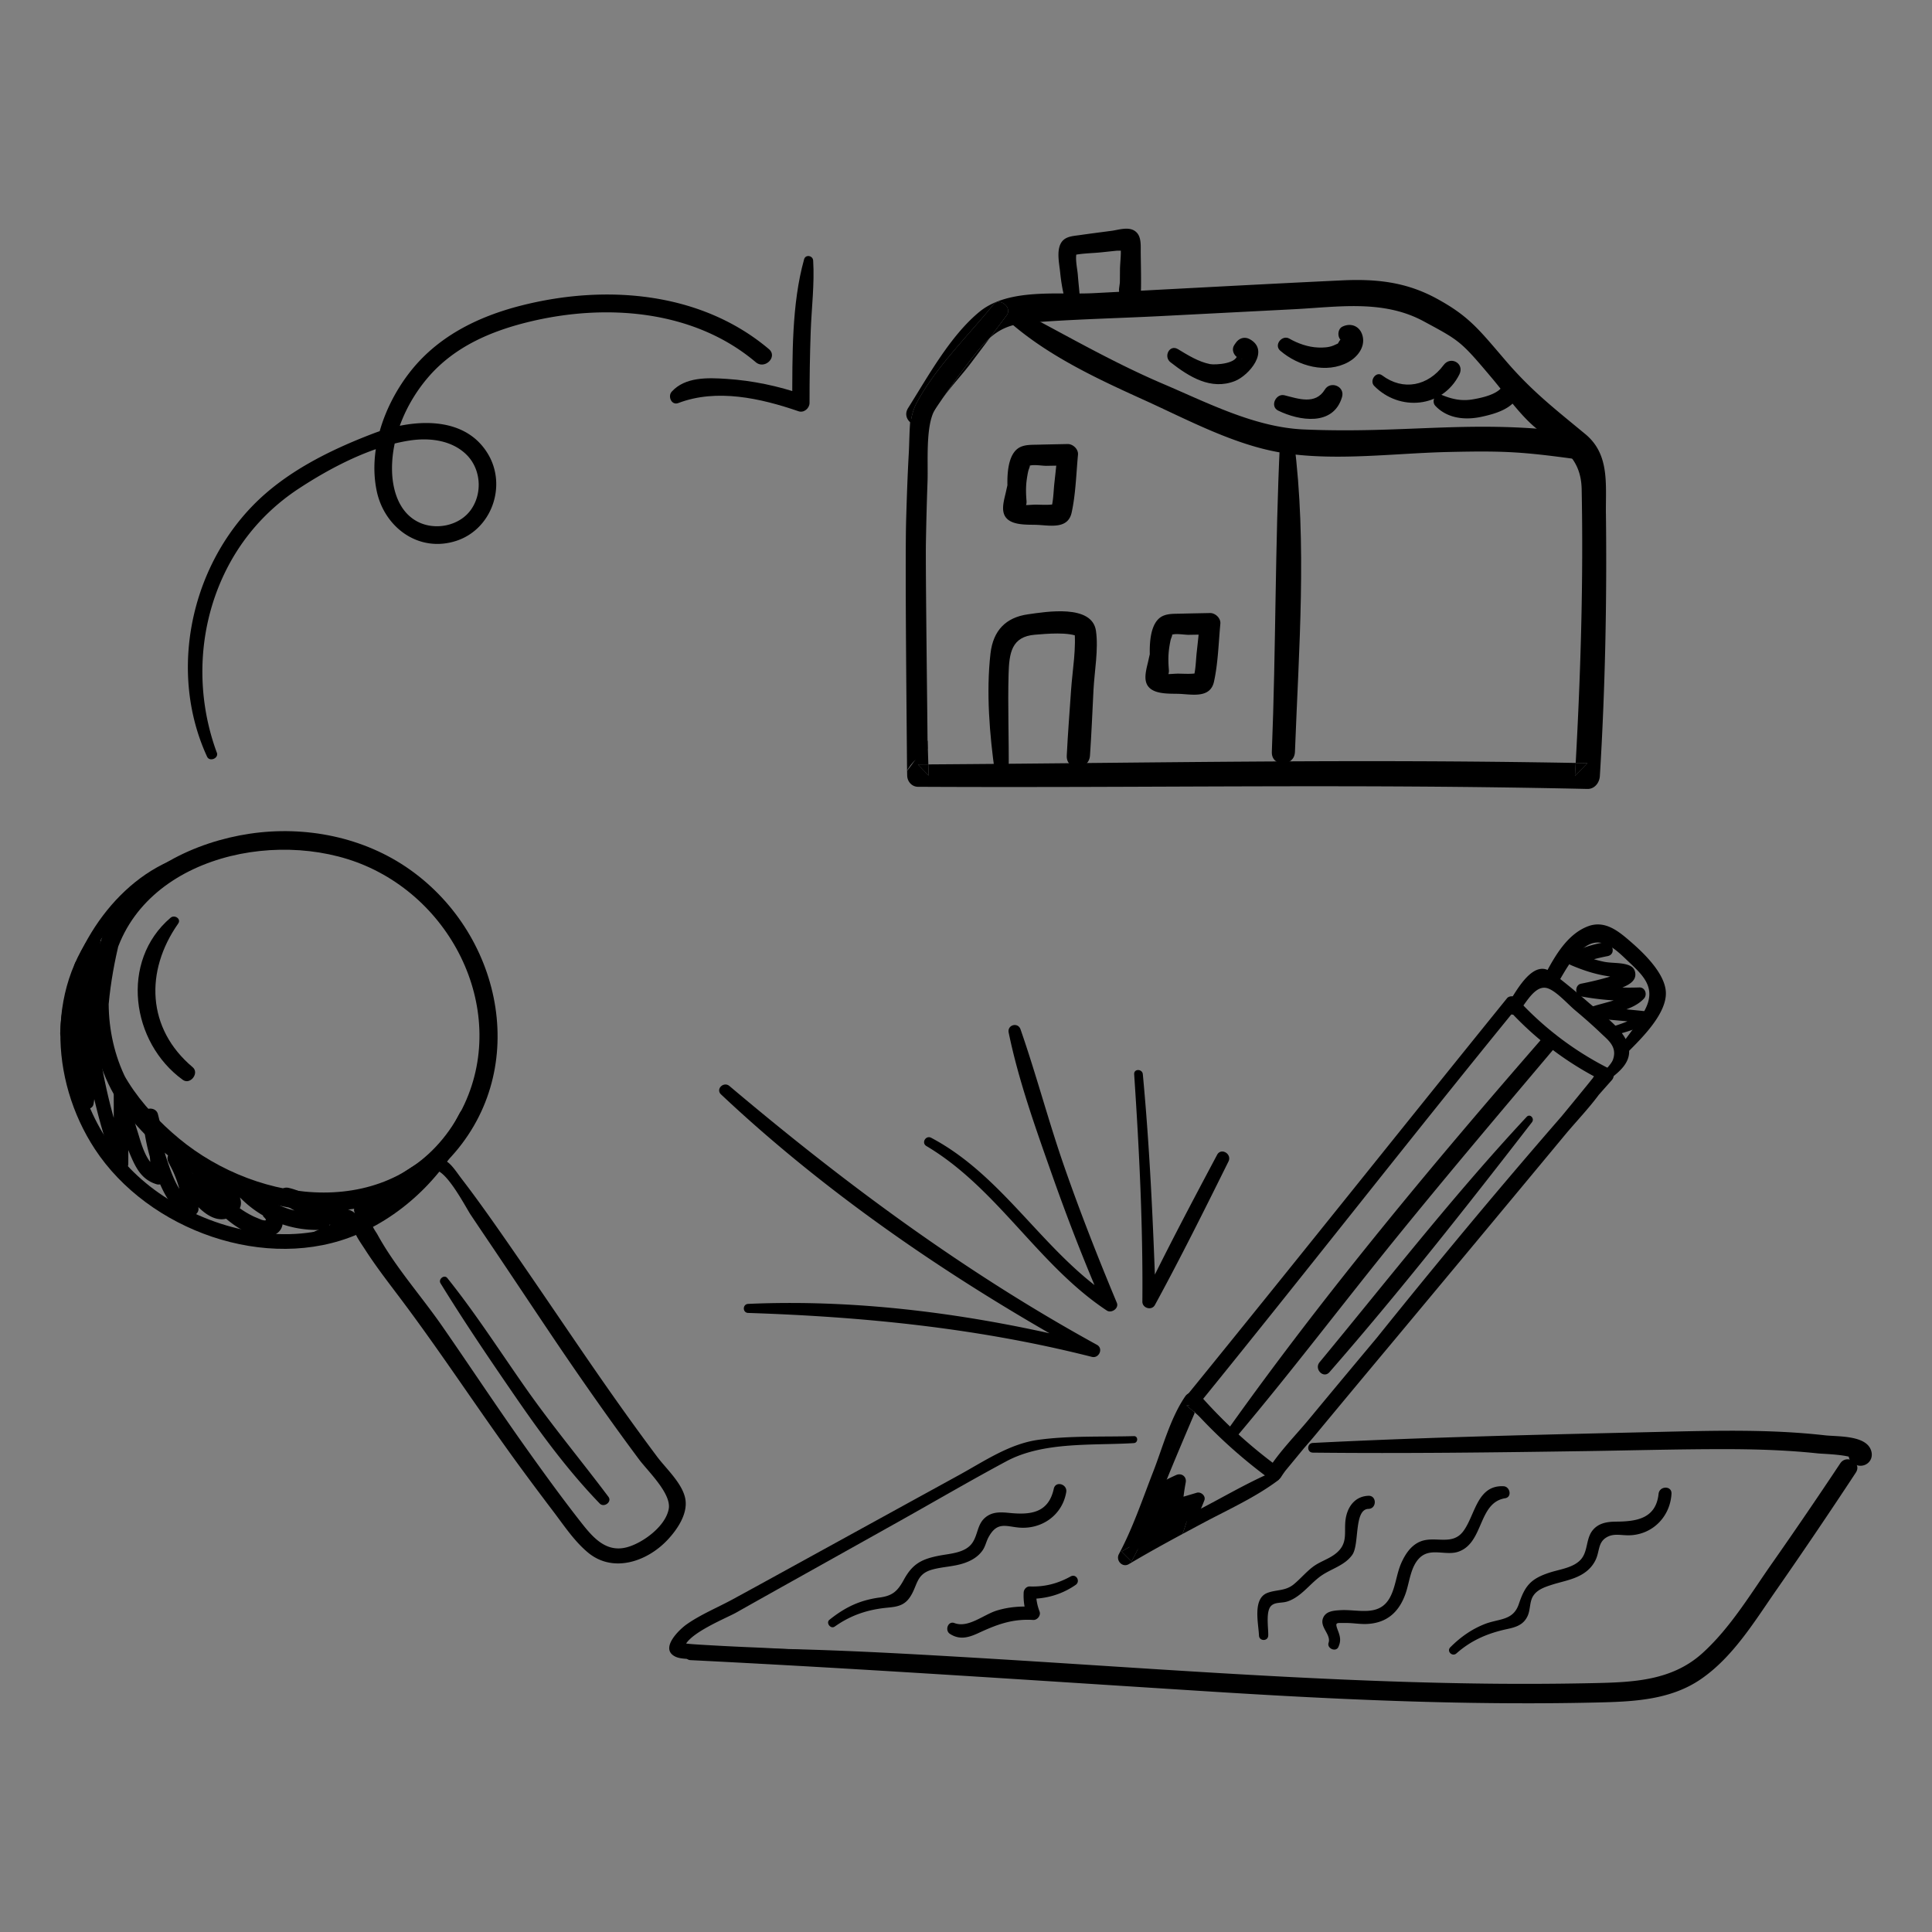 <svg width="344" height="344" viewBox="0 0 440 440" fill="none" xmlns="http://www.w3.org/2000/svg"><rect x="0" y="0" width="440" height="440" fill="#808080" stroke="none"/><path d="M183.129 59.055c-2.875 10.278-2.651 22.114-2.702 32.707l2.493-1.9c-5.658-1.946-11.491-3.186-17.468-3.574-4.22-.275-9.405-.492-12.481 2.922-.943 1.045-.044 3.175 1.503 2.585 8.76-3.351 18.773-1.093 27.397 1.87 1.225.422 2.497-.686 2.497-1.9-.007-5.415.074-10.823.264-16.235.191-5.354.888-10.839.561-16.189-.069-1.155-1.738-1.466-2.068-.278M30.653 202.62c-2.87 2.512-4.36 6.501-5.58 10.014-1.716 4.932-2.805 10.087-3.487 15.257-.514 3.887-.66 7.201.487 10.978 1.973 6.49 5.618 12.331 10.124 17.362 16.98 18.964 50.028 28.523 69.733 8.081 19.044-19.756 12.873-51.069-8.566-66.257-10.501-7.436-23.826-10.061-36.465-8.187-12.276 1.818-26.059 8.187-31.944 19.704-6.743 13.197-5.573 31.332 3.344 43.278 7.576 10.153 20.823 19.664 33.43 21.674 2.353.374 3.431-3.073 1.008-3.66-10.894-2.625-20.673-9.078-28.384-17.108-8.202-8.544-11.04-21.241-8.936-32.758 4.61-25.179 36.872-32.868 57.816-23.834 22.14 9.548 33.517 37.048 20.394 58.282-14.065 22.766-44.623 19.015-62.912 3.799-8.313-6.916-16.918-17.457-16.1-28.879.344-4.833 1.125-9.658 2.21-14.377.939-4.077 1.977-9.075 5.119-12.082.854-.817-.414-2.053-1.287-1.287" fill="#000"/><path d="M38.854 209.004c-11.605 9.878-9.001 28.416 2.783 36.93 1.683 1.218 3.836-1.547 2.233-2.893-10.446-8.778-10.893-21.882-3.289-32.703.763-1.085-.836-2.093-1.727-1.334zm-.44-12.805c-14.447 6.45-24.259 23.658-24.702 39.127-.052 1.797 2.812 1.804 2.794 0-.143-15.576 10.127-29.524 22.795-37.612.972-.62.129-1.969-.887-1.515zm60.03 66.87c-4.154 4.209-8.264 8.129-13.365 11.209-4.792 2.897-9.991 4.55-15.014 6.908-1.548.726-.404 2.944 1.107 2.629 10.794-2.255 22.979-10.157 29.051-19.371.715-1.085-.888-2.281-1.782-1.375" fill="#000"/><path d="M23.723 209.224c-13.387 14.45-12.485 36.659-2.123 52.466 12.148 18.531 39.19 28.303 59.88 19.393 11.529-4.965 20.827-14.711 25.84-26.143.755-1.724-1.698-3.264-2.589-1.511-5.925 11.649-15.62 21.971-28.365 25.956-13.464 4.21-28.945.187-40.246-7.74-10.772-7.561-17.039-18.693-19.154-31.592-1.64-9.97 2.354-21.736 8.382-29.575.718-.932-.833-2.101-1.621-1.251" fill="#000"/><path d="M98.528 266.57c2.673-1.122 7.535 8.393 8.668 10.087 2.189 3.275 4.404 6.531 6.596 9.801 4.089 6.098 8.155 12.21 12.258 18.301a809.986 809.986 0 0 0 12.973 18.689 557.162 557.162 0 0 0 6.541 8.957c1.943 2.611 7.374 7.719 6.736 11.239-.719 3.956-5.845 7.714-9.446 8.712-4.847 1.345-7.879-2.277-10.556-5.687-4.202-5.357-8.217-10.89-12.17-16.434-6.625-9.288-12.906-18.818-19.407-28.193-4.8-6.923-10.7-13.483-14.751-20.875-.459-.832-1.566-2.13-1.225-3.124.165-.476 1.382-1.195 1.771-1.521 1.371-1.152 2.776-2.263 4.18-3.374 2.765-2.2 5.562-4.011 8.606-5.811 2.324-1.375.216-5.005-2.12-3.623-2.907 1.72-5.613 3.399-8.246 5.504-2.53 2.02-6.714 4.249-8.162 7.227-1.43 2.94.781 5.661 2.314 8.048 2.691 4.195 5.782 8.118 8.763 12.104 9.236 12.36 17.659 25.314 26.789 37.755a726.02 726.02 0 0 0 7.359 9.849c2.442 3.212 4.81 6.824 7.953 9.416 5.694 4.693 13.445 2.024 18.095-2.941 2.152-2.295 4.51-5.731 4.073-9.038-.48-3.608-4.389-7.113-6.464-9.885-5.797-7.744-11.37-15.653-16.837-23.636-6.171-9.009-12.276-18.062-18.524-27.016-2.956-4.235-5.948-8.451-9.094-12.547-2.225-2.9-3.718-5.98-7.505-3.964-1.056.561-.312 2.453.832 1.973" fill="#000"/><path d="M101.18 291.768c15.44 21.871 19.356 29.942 36.292 49.756l-36.292-49.756z" fill="#fff"/><path d="M100.331 292.267c5.5 8.935 11.447 17.702 17.402 26.341 5.742 8.334 11.814 16.522 18.85 23.811.968 1.001 2.86-.359 1.984-1.529-6.204-8.268-12.823-16.195-18.77-24.662-5.907-8.407-11.491-17.134-17.919-25.157-.704-.88-2.127.257-1.547 1.196zm-79.42-79.252a956.296 956.296 0 0 1-4.913 30.39c-.355 1.987 2.607 2.871 3.073.847 1.877-8.159 2.174-16.343.964-24.626-.22-1.503-2.783-1.485-3.017 0-1.698 10.652-1.298 21.322 1.276 31.798.348 1.422 2.753 1.554 3.01 0 1.115-6.721 1.283-13.391.407-20.152-.257-1.966-3.33-2.072-3.168 0 .928 11.704 3.392 23.14 7.425 34.169.616 1.687 3.245 1.522 3.249-.44.014-5.28.025-10.56.036-15.84-1.096.147-2.196.297-3.292.448.799 4.909 2.068 9.782 4.114 14.333 1.228 2.731 2.621 4.851 5.57 5.756 1.085.334 2.21-.575 2.207-1.679a56.687 56.687 0 0 0-1.896-14.296c-.491-1.874-3.623-1.559-3.461.469.396 4.987 1.47 9.79 3.468 14.388 1.504 3.45 3.176 7.146 6.989 8.36 1.034.326 2.358-.579 2.255-1.72-.403-4.44-1.602-8.462-3.766-12.364-1.125-2.027-4.099-.242-3.087 1.804 1.987 4.012 8.43 16.086 14.542 12.291 6.09-3.784-3.505-10.292-6.783-11.532-1.573-.594-2.626 1.353-2.006 2.607 2.768 5.592 9.563 13.607 16.515 13.596 2.401-.003 4.231-1.69 3.674-4.213-.745-3.355-4.547-6.16-7.381-7.604-1.841-.939-3.788 1.364-2.255 2.922 4.972 5.053 11.572 7.674 18.66 7.359 1.396-.062 2.438-1.588 1.646-2.871-2.149-3.483-5.218-5.749-9.218-6.684-2.127-.495-3.286 2.295-1.47 3.483 4.627 3.032 10.567 5.617 16.22 5.584 3.198-.018 5.728-2.46 3.425-5.426-1.305-1.683-4.26.564-2.977 2.299-1.188-1.61-5.188-1.364-7.282-2.05-2.691-.88-5.108-2.145-7.462-3.7l-1.47 3.484c3.025.715 5.28 2.277 6.937 4.931.55-.957 1.1-1.914 1.647-2.871-6.142.305-11.686-1.807-16.027-6.174-.752.975-1.504 1.947-2.255 2.922 1.558.785 4.334 2.229 4.946 4.066.869.796.744 1.042-.374.737l-1.742-.726a21.293 21.293 0 0 1-2.559-1.441c-3.593-2.343-6.248-5.595-8.136-9.416-.668.869-1.335 1.738-2.006 2.607 1.613.613 3.076 1.441 4.305 2.662 3.388 3.363-1.69.671-2.699-.476-2.182-2.483-3.872-5.214-5.331-8.166-1.03.601-2.057 1.203-3.088 1.804 1.856 3.348 2.941 6.75 3.293 10.56l2.255-1.716c-3.19-1.008-4.98-6.728-5.878-9.383-1.092-3.234-1.723-6.523-2.002-9.926l-3.461.47a54.226 54.226 0 0 1 1.811 13.357c.737-.561 1.47-1.122 2.208-1.679-3.322-.994-4.419-6.094-5.324-8.895-.924-2.857-1.562-5.768-2.054-8.727-.315-1.896-3.296-1.401-3.292.447 0 5.28.003 10.56.007 15.84l3.249-.44c-4-10.743-6.509-21.86-7.447-33.289h-3.168c.858 6.468.81 12.877-.25 19.323h3.01c-2.456-9.922-2.907-20.046-1.268-30.136h-3.018c1.108 7.707.745 15.363-1.015 22.946l3.072.847c1.724-10.267 3.044-20.581 3.894-30.958.096-1.162-1.884-1.448-2.053-.279m28.458-41.624c-5.184-14.051-4.264-29.946 2.948-43.135 3.78-6.911 9.13-12.661 15.712-16.987 7.337-4.822 16.573-9.644 25.326-10.964 4.455-.67 9.504-.08 12.866 3.223 3.296 3.238 3.711 8.727 1.052 12.511-2.621 3.729-8.14 4.833-12.14 2.776-4.26-2.189-5.757-7.143-5.856-11.616-.172-7.814 3.381-15.785 8.481-21.582 5.911-6.721 14.044-10.208 22.583-12.298 17.457-4.276 37.58-2.842 51.77 9.159 2.064 1.745 5.067-1.232 2.988-2.988-15.576-13.142-37.33-14.792-56.481-9.893-9.973 2.548-19.195 7.146-25.538 15.477-5.6 7.352-9.218 17.395-7.308 26.671 1.72 8.346 9.555 14.165 18.073 11.44 8.092-2.588 11.638-12.503 7.293-19.785-5.449-9.141-17.706-7.913-26.18-4.671-9.896 3.787-19.958 8.756-27.427 16.441-14.388 14.806-19.074 38.317-10.373 57.156.572 1.236 2.699.356 2.222-.935M258.215 327.07c-7.142.195-14.527-.121-21.619.822-6.644.883-12.378 4.858-18.138 8.019-13.714 7.524-27.42 15.059-41.126 22.594-3.483 1.917-6.97 3.831-10.465 5.731-3.417 1.859-7.311 3.461-10.483 5.698-1.822 1.287-6.167 5.555-2.614 7.333 1.36.682 3.711.502 5.177.62 3.674.297 7.356.509 11.037.722 6.747.385 14.395.759 20.676.803 2.175.015 2.175-3.362 0-3.377-5.423-.04-12.294-.565-18.175-.814a647.963 647.963 0 0 1-11.66-.576c-1.401-.084-2.809-.157-4.206-.297-.51-.051-1.947-.381-1.617-.135.271.476.546.949.818 1.426-.125-3.256 9.533-7.073 11.883-8.404 4.155-2.347 8.316-4.679 12.482-7.007 8.327-4.657 16.661-9.31 24.984-13.974 8.001-4.484 15.936-9.119 24.017-13.453 8.485-4.55 19.642-3.564 29.033-4.143 1.015-.062 1.034-1.624 0-1.595m40.785 3.765c20.926.224 41.866-.047 62.792-.359 10.006-.15 20.012-.425 30.019-.436 5.126-.008 10.252.08 15.37.399 2.299.143 4.591.33 6.883.576 1.059.114 7.81.268 8.334 1.43v-2.152l-.253.377c.609-.348 1.217-.696 1.826-1.048l.165.055.748 2.849.143-.316c1.085-2.379-2.288-4.48-3.579-2.09-.055.099-.11.202-.165.305-.568 1.052-.201 2.181.748 2.849 2.127 1.496 4.877-.264 4.129-2.82-1.067-3.645-7.619-3.23-10.575-3.568-12.514-1.419-25.131-1.063-37.697-.773-26.301.608-52.616 1.188-78.892 2.515-1.408.073-1.426 2.189 0 2.204" fill="#000"/><path d="M157.26 378.085c39.468 1.965 78.852 4.656 118.287 7.146 19.822 1.25 39.662 2.27 59.525 2.581 9.529.147 19.063.143 28.592-.08 8.199-.191 16.717-.517 23.713-5.328 7.37-5.071 12.243-13.207 17.262-20.409a1231.187 1231.187 0 0 0 18.018-26.627c1.467-2.226-2.101-4.286-3.564-2.083a1102.063 1102.063 0 0 1-15.539 22.774c-4.877 6.956-9.522 14.74-15.877 20.471-6.992 6.303-15.873 6.593-24.805 6.791a744.61 744.61 0 0 1-28.592.055c-37.624-.616-75.145-3.641-112.695-5.86-21.392-1.261-42.889-2.467-64.325-2.024-1.675.033-1.664 2.512 0 2.596" fill="#000"/><path d="M243.83 359.026c-2.952 1.631-5.911 2.398-9.284 2.277-.789-.03-1.386.671-1.416 1.415-.077 1.833.143 3.377.734 5.111l1.448-1.899c-2.812-.169-5.614.033-8.32.869-2.995.924-6.479 4.033-9.617 2.845-1.485-.561-2.255 1.665-1.038 2.457 2.16 1.404 4.169.891 6.442-.161 4.25-1.969 7.744-3.297 12.533-3.007.913.055 1.782-1.012 1.448-1.899-.542-1.441-.799-2.772-.795-4.312l-1.416 1.415c3.832-.037 7.246-1.005 10.414-3.183 1.173-.806.146-2.636-1.13-1.928m-53.741 11.424c3.678-2.607 7.517-3.886 11.99-4.312 2.024-.19 3.718-.421 4.994-2.174 1.969-2.695 1.375-5.434 5.232-6.501 2.391-.664 4.921-.667 7.282-1.474 1.643-.561 3.121-1.415 4.144-2.842.689-.957.847-2.031 1.389-3.039 1.933-3.575 3.887-2.523 6.751-2.23 5.247.539 10.046-2.728 10.952-8.048.312-1.833-2.424-2.655-2.834-.781-1.21 5.522-5.258 5.984-10.04 5.515-2.016-.198-3.96-.338-5.606 1.078-1.789 1.536-1.632 3.879-2.886 5.709-1.562 2.288-4.862 2.438-7.329 2.896-4.232.789-6.303 1.881-8.305 5.559-1.489 2.732-2.699 3.641-5.552 4.026a22.874 22.874 0 0 0-4.128.942c-2.699.899-5.042 2.354-7.246 4.122-.865.693.283 2.192 1.196 1.547m141.598 6.109c3.392-3.011 7.146-4.598 11.528-5.541 2.05-.44 3.747-.96 4.686-2.992.653-1.415.414-3.204 1.254-4.539.913-1.448 2.622-2.028 4.169-2.53 2.185-.715 4.514-1.082 6.563-2.171 1.551-.821 2.769-1.972 3.517-3.564.916-1.954.502-3.93 2.471-5.096 1.657-.983 3.333-.418 5.174-.466 5.283-.132 9.306-4.209 9.614-9.442.113-1.914-2.743-1.844-2.941 0-.598 5.614-4.965 6.296-9.596 6.329-2.016.015-3.96.268-5.342 1.881-1.654 1.932-1.082 4.792-2.721 6.692-1.65 1.914-4.792 2.277-7.069 3.006-4.389 1.408-5.698 3.025-7.088 7.161-1.316 3.913-4.543 3.286-7.894 4.635-2.988 1.203-5.456 2.977-7.722 5.243-.902.906.451 2.23 1.393 1.394m-161.287-77.539c26.495.869 52.506 3.472 78.265 10.006 1.613.411 2.684-1.903 1.155-2.743-30.199-16.588-57.424-36.765-83.699-58.945-1.313-1.107-3.198.704-1.914 1.914 24.951 23.489 54.127 43.164 84.098 59.624l1.155-2.743c-25.63-6.501-52.576-10.347-79.064-9.174-1.324.059-1.331 2.02 0 2.064m40.583-38.012c16.17 9.603 25.454 27.119 41.082 37.459 1.056.7 2.819-.492 2.288-1.76-4.246-10.164-8.269-20.402-11.899-30.804-3.63-10.399-6.42-21.087-10.035-31.475-.591-1.701-3.062-1.026-2.699.745 2.251 10.945 6.149 21.794 9.856 32.318 3.615 10.27 7.575 20.434 11.928 30.415l2.134-2.134c-15.763-10.069-24.831-27.797-41.558-36.641-1.236-.653-2.303 1.158-1.097 1.877zm47.315-16.364c1.155 17.182 2.017 34.566 1.87 51.792-.015 1.496 2.123 2.119 2.856.773 5.852-10.743 11.319-21.725 16.753-32.684.851-1.72-1.679-3.234-2.592-1.515-5.742 10.799-11.484 21.641-16.808 32.652l2.86.774c-.598-17.329-1.346-34.518-2.966-51.792-.118-1.243-2.054-1.276-1.969 0m46.515 130.431c.619-1.383.425-2.318-.107-3.715-.788-2.068-.341-1.697 1.746-1.73 1.617-.026 3.223.297 4.843.223 4.58-.209 7.348-2.731 8.822-6.955.921-2.629 1.119-6.186 3.289-8.195 2.475-2.292 5.907-.312 8.764-1.324 5.8-2.053 4.425-11.165 10.622-12.162 1.613-.261 1.122-2.659-.37-2.732-6.032-.297-6.432 6.508-9.134 10.197-2.625 3.582-6.67.865-10.131 2.53-1.936.931-3.142 2.801-3.997 4.69-1.151 2.552-1.287 5.507-2.643 7.967-2.457 4.455-7.264 2.589-11.275 2.842-1.533.095-3.385.205-3.971 1.914-.69 2.006 1.91 3.663 1.301 5.504-.429 1.298 1.672 2.225 2.244.946m-15.984-2.6c.044-1.683-.602-5.449.63-6.721.928-.961 2.486-.59 3.825-1.056 2.981-1.03 4.891-3.813 7.333-5.632 2.383-1.775 5.625-2.457 7.377-5.001 1.639-2.38.323-10.34 3.66-10.421 1.917-.048 1.921-3.054 0-2.985-2.692.099-4.415 1.947-5.049 4.529-.829 3.388.839 6.182-2.582 8.767-1.554 1.173-3.512 1.719-5.082 2.926-1.54 1.184-2.79 2.687-4.282 3.923-1.933 1.599-3.975 1.181-6.036 1.977-3.41 1.316-2.009 6.977-1.906 9.694.051 1.357 2.075 1.364 2.108 0m81.743-132.704c3.19-3.209 9.052-8.866 8.814-13.82-.202-4.187-4.844-8.712-7.781-11.275-2.885-2.515-6.031-5.229-10.02-3.689-4.631 1.79-7.415 6.666-9.618 10.799-1.06 1.983 1.877 3.718 3.021 1.767 1.485-2.53 2.956-5.225 5.152-7.216 3.967-3.597 7.165-.755 10.34 2.288 3.304 3.161 6.732 5.94 4.352 10.938-1.499 3.149-3.908 6.094-5.965 8.891-.741 1.009.858 2.171 1.705 1.317z" fill="#000"/><path d="M366.331 245.971c2.538-1.9 5.434-4.224 4.529-7.777-.994-3.902-6.406-7.521-9.277-10.04a169.67 169.67 0 0 0-6.068-5.041c-1.115-.888-2.549-2.376-4.078-2.468-3.505-.213-6.581 5.874-8.132 8.188-.946 1.415 1.202 3.065 2.357 1.818 1.768-1.906 3.891-6.603 6.864-5.555 2.006.708 4.551 3.612 6.157 4.954 2.016 1.687 3.993 3.421 5.892 5.24 1.643 1.573 3.806 3.105 2.765 6.042-.356.998-1.782 2.325-2.417 3.234-.572.822.591 2.028 1.412 1.412" fill="#000"/><path d="M291.937 335.926c24.918-30.129 49.148-60.717 75.148-89.94.631-.708.638-1.995-.319-2.471a72.24 72.24 0 0 1-21.358-16.163c-.525-.576-1.687-.631-2.2 0-24.259 29.975-48.268 60.148-72.593 90.068-.608.748-.656 1.646 0 2.394 5.625 6.439 11.906 12.152 18.803 17.201.759.553 1.877.102 2.325-.609 1.811-2.878 5.294-6.563 7.773-9.555a6476.39 6476.39 0 0 1 17.765-21.344 23982.507 23982.507 0 0 0 39.065-46.955c3.091-3.726 6.765-7.403 9.35-11.517 1.133-1.804-1.72-3.458-2.849-1.665-.268.429-.077.128-.55.726-.547.693-1.108 1.368-1.665 2.053a1152.3 1152.3 0 0 1-5.57 6.787c-5.892 7.139-11.781 14.286-17.725 21.384-13.068 15.606-26.194 31.163-39.174 46.842-3.088 3.729-6.776 7.414-9.361 11.528l2.324-.609c-6.662-4.873-12.694-10.446-18.124-16.657v2.394c24.317-29.942 48.015-60.375 72.398-90.262h-2.2a73.59 73.59 0 0 0 21.971 16.679l-.319-2.471c-25.986 29.242-50.629 59.576-74.613 90.475-.924 1.188.697 2.893 1.69 1.69m-19.933-14.341c.015.106.029.213.04.319l.088-.209-.132-.11h.004z" fill="#000"/><path d="M272.959 319.759c-.411.051-.822.106-1.232.157.102.55.198 1.108.275 1.672l.132.11c.275-.645.55-1.29.825-1.939zm17.447 15.245c.22.202.436.404.653.605.748.679-.363 1.779-1.108 1.104-.381-.345-.777-.678-1.166-1.023-5.28 2.358-10.336 5.331-15.462 7.986l-2.662 1.386a45.536 45.536 0 0 1-1.364 4.301 1166.72 1166.72 0 0 1 4.932-2.64c5.65-2.999 11.711-5.742 16.848-9.588.873-.653.469-2.409-.675-2.134l.004.003z" fill="#000"/><path d="M288.797 335.691c.385.344.781.674 1.166 1.023.744.674 1.852-.429 1.107-1.104-.22-.198-.436-.403-.652-.605a1.22 1.22 0 0 0-.202.062c-.477.202-.946.415-1.415.624h-.004z" fill="#000"/><path d="M272.959 319.759c-.275.645-.55 1.29-.825 1.939 5.573 4.631 11.26 9.178 16.665 13.996.473-.209.942-.425 1.415-.623.07-.03.136-.048.202-.063-6.087-5.577-11.825-11.59-17.728-17.358a1.677 1.677 0 0 0-1.61-.44c.257.869.473 1.775.649 2.71.411-.051.821-.106 1.232-.158v-.003zm-15.267 35.87a73.523 73.523 0 0 0 2.442-4.939c-1.581.873-3.15 1.76-4.712 2.666l2.273 2.273h-.003z" fill="#000"/><path d="M260.13 350.691a71.884 71.884 0 0 1-2.442 4.939l-2.273-2.274a274.189 274.189 0 0 1 4.711-2.665c1.889-4.177 3.491-8.514 5.189-12.727 2.17-5.387 4.451-10.722 6.721-16.06-.015-.107-.026-.213-.041-.319-.594-.492-1.191-.983-1.782-1.478.503-.066 1.005-.128 1.504-.194a27.795 27.795 0 0 0-.649-2.71c-.44.11-.847.378-1.13.792-3.406 4.979-5.118 11.565-7.293 17.149-2.449 6.285-4.645 12.844-7.828 18.806-.762 1.43.8 3.146 2.27 2.27 4.015-2.387 8.099-4.646 12.21-6.86a45.629 45.629 0 0 0 1.364-4.301c-3.531 1.84-7.055 3.699-10.538 5.628l.007.004z" fill="#000"/><path d="M270.219 320.11c.59.495 1.188.983 1.782 1.478a41.335 41.335 0 0 0-.275-1.672c-.503.066-1.005.128-1.504.194h-.003zm1.468 26.646c1.162-1.481 1.921-3.311 2.596-5.06.392-1.015-.778-2.02-1.735-1.734-1.683.502-3.358 1.019-5.063 1.456l1.844 1.404c.154-1.753.389-3.48.711-5.207.25-1.342-.979-2.229-2.189-1.683-1.76.792-3.479 1.658-5.008 2.842-1.375 1.063.377 3.139 1.807 2.343 1.577-.876 3.062-1.848 4.705-2.611l-2.189-1.683a60.789 60.789 0 0 0-.752 5.999c-.073.964.986 1.632 1.844 1.404 1.698-.451 3.388-.938 5.038-1.547-.575-.579-1.155-1.155-1.734-1.734-.502 1.598-1.155 3.252-1.448 4.898-.143.807.927 1.731 1.569.913" fill="#000"/><path d="M259.284 352.74c2.589-1.382 4.961-3.234 7.37-4.902 1.852-1.28 3.924-2.46 5.266-4.301.781-1.071-.792-2.677-1.863-1.859a90.082 90.082 0 0 1-9.893 6.549l1.665 2.159c2.35-1.965 4.558-3.949 6.325-6.471.979-1.397-1.118-2.846-2.281-1.76-2.896 2.695-5.727 5.463-8.583 8.198.704.704 1.404 1.408 2.108 2.109 2.809-3.509 5.577-7.04 7.641-11.052.899-1.745-1.463-3.05-2.588-1.514-1.753 2.394-3.535 4.745-5.61 6.871.784.605 1.569 1.214 2.357 1.819l1.892-3.304c.349-.612 1.034-2.541 1.548-2.9-.734-.301-1.471-.598-2.204-.898.007.029.015.058.018.091.349-.616.697-1.232 1.049-1.844-.022.004-.044.007-.066.015-1.888.392-1.089 3.285.799 2.893.022-.004.044-.008.066-.015.825-.172 1.207-1.093 1.049-1.844-.007-.03-.015-.063-.018-.092-.191-.898-1.434-1.434-2.204-.898-.931.652-1.36 1.771-1.914 2.739-.869 1.514-1.734 3.028-2.603 4.543-.84 1.463 1.147 3.054 2.357 1.818 2.255-2.31 4.177-4.88 6.08-7.48-.862-.506-1.727-1.008-2.589-1.514-1.947 3.791-4.517 7.132-7.161 10.457-1.166 1.467.693 3.476 2.108 2.109 2.846-2.747 5.724-5.464 8.533-8.25-.759-.587-1.522-1.174-2.281-1.76-1.536 2.357-3.637 4.187-5.76 5.995-1.21 1.03.341 2.918 1.664 2.159a88.645 88.645 0 0 0 9.878-6.574c-.619-.62-1.243-1.239-1.862-1.859-1.427 1.947-4.305 3.428-6.223 4.88-1.771 1.346-3.63 2.633-5.239 4.173-.814.777.22 2.031 1.173 1.522m22.614-25.879c12.283-14.571 23.797-29.806 35.801-44.612 12.023-14.832 24.369-29.392 36.685-43.978 1.471-1.746-1.008-4.279-2.53-2.53-25.113 28.801-49.833 58.384-72.013 89.529-.858 1.206 1.1 2.731 2.061 1.591" fill="#000"/><path d="M265.607 349.265a20.89 20.89 0 0 0 6.168-4.195c.821-.799-.239-2.207-1.236-1.598-1.478.905-2.966 1.65-4.631 2.159.275.649.546 1.298.821 1.947 1.056-.781 2.182-1.452 3.238-2.229.759-.557.352-1.987-.693-1.643-1.36.451-2.482 1.166-3.619 2.032-.88.671-.433 2.346.821 1.947 1.797-.576 3.55-1.357 5.093-2.453l-1.231-1.599a19.553 19.553 0 0 1-5.475 4.349c-.858.462-.106 1.661.748 1.283M367.237 235.8c3.102-.631 5.926-1.698 8.804-2.985 1.324-.59.462-2.314-.66-2.438-4.096-.451-8.206-.807-12.309-1.203.121.899.242 1.8.367 2.699 3.413-1.111 8.433-1.698 10.956-4.452.832-.905.293-2.585-1.053-2.537-4.224.147-8.323-.092-12.488-.847v2.893c3.072-.612 7.142-1.059 9.889-2.64 1.034-.594 1.866-1.415 1.675-2.72-.183-1.229-1.03-1.669-2.104-1.948-1.625-.421-3.454-.26-5.123-.612-2.046-.429-4.007-1.103-5.925-1.932v2.684c2.226-.979 4.484-1.548 6.853-2.013 2.057-.404 1.155-3.421-.858-3.106-2.68.418-5.115 1.309-7.568 2.435-1.001.458-1.034 2.24 0 2.684 3.047 1.312 6.127 2.299 9.442 2.684.128.014 2.185.253 1.29-.184-.663-.322-1.331.033-2.218.294-2.028.59-4.077 1.063-6.149 1.477-1.419.283-1.448 2.633 0 2.894 4.407.795 8.807 1.165 13.288.923l-1.052-2.537c-1.863 2.171-6.945 3.007-9.585 3.905-1.503.514-1.177 2.563.367 2.699 4.099.363 8.202.766 12.309 1.07l-.66-2.434c-2.508 1.518-5.181 2.585-7.99 3.402-1.188.349-.689 2.083.506 1.838m-19.565 18.574c-16.617 17.813-31.632 37.1-47.15 55.873-1.29 1.562.891 3.817 2.255 2.255 16.046-18.392 31.182-37.616 46.112-56.914.657-.847-.44-2.05-1.217-1.217M230.453 73.803c8.708 7.458 19.62 12.547 29.901 17.204 10.183 4.609 21.106 10.552 32.179 12.199 12.137 1.807 25.08.011 37.297-.268 12.903-.297 16.929-.048 29.741 1.716 3.688.51 3.652-5.51 0-6.013-23.907-3.293-38.684.183-62.598-.833-11.135-.473-21.842-6.017-32.017-10.354-11.235-4.789-21.608-10.791-32.395-16.478-1.654-.873-3.711 1.456-2.105 2.83" fill="#000"/><path d="M291.506 100.647c-1.133 23.47-.913 47.08-1.855 70.587-.139 3.513 5.133 3.509 5.265 0 .877-23.254 2.776-47.436-.19-70.587-.268-2.076-3.113-2.211-3.22 0zm-61.783 74.972c.073-7.362-.228-14.714-.026-22.077.132-4.799.649-8.576 6.046-8.994 2.585-.202 7.719-.704 10.091.543l-1.199-2.171c.565 4.536-.389 9.639-.704 14.215-.341 4.98-.737 9.956-.983 14.942-.176 3.542 5.046 3.495 5.288 0 .344-4.975.546-9.958.799-14.942.213-4.187 1.17-9.324.561-13.478-.895-6.109-11.359-4.334-15.488-3.751-5.031.707-7.927 3.681-8.532 8.924-1.009 8.793-.213 18.503 1.026 27.226.268 1.877 3.102 1.364 3.121-.437zm36.861-93.108c4.257 3.322 9.214 6.424 14.67 4.265 3.175-1.258 8.07-6.956 3.362-9.534-1.192-.652-2.446-.242-3.201.873-.099.15-.202.297-.304.447-.932 1.372.33 3.161 1.767 3.194l-.044.062-1.089-1.466c.591 2.53-5.049 2.794-6.185 2.566-2.626-.528-5.013-2.024-7.29-3.402-1.914-1.155-3.366 1.69-1.69 2.995m24.99-2.64c4.081 3.51 10.523 5.324 15.503 2.592 2.024-1.107 3.875-3.37 3.263-5.896-.554-2.291-2.644-3.135-4.613-2.178-1.217.594-1.206 2.728 0 3.322-.135-.718-.48-.542-1.03.528l-1.005.451c-1.074.448-2.35.503-3.494.455-2.281-.092-4.587-.898-6.571-2.035-1.613-.928-3.589 1.441-2.053 2.761zm-.466 13.644c4.756 2.328 12.533 3.637 14.531-3.073.734-2.467-2.647-3.798-3.916-1.712-2.141 3.516-6.042 2.079-9.196 1.29-1.943-.483-3.388 2.534-1.422 3.495m21.87-5.621c5.695 5.815 15.507 5.093 19.382-2.603 1.269-2.516-1.987-4.309-3.571-2.164-3.531 4.774-9.207 5.97-14.014 2.358-1.382-1.038-2.97 1.214-1.797 2.413" fill="#000"/><path d="M326.869 92.404c2.75 2.937 6.834 3.322 10.549 2.515 3.296-.715 7.718-1.961 8.73-5.727.601-2.24-2.805-3.901-3.74-1.635-.924 2.229-4.917 3.036-6.97 3.391-2.589.444-4.76-.033-7.165-1.037-1.404-.587-2.325 1.507-1.401 2.493m-96.394 13.479c-.403 2.002-.913 3.971-1.345 5.966-.308 1.43-.906 3.27-.605 4.755.667 3.308 5.43 2.816 7.806 2.937 2.933.151 6.893.983 7.722-2.79.931-4.228 1.041-8.873 1.448-13.185.125-1.295-1.177-2.464-2.35-2.439-2.273.048-4.55.085-6.824.147-1.642.044-3.549-.077-4.862 1.151-2.574 2.409-2.112 8.547-1.782 11.668.283 2.673 4.331 2.742 4.096 0-.132-1.555-.172-3.084.022-4.639.092-.718.209-1.43.367-2.141.11-.506.605-1.426.216-1.188.715-.433 3.032-.022 3.898-.037 1.624-.029 3.248-.055 4.873-.084l-2.351-2.438a462.914 462.914 0 0 1-.678 6.435c-.227 2.016-.209 4.455-.913 6.365.554-.572 1.104-1.148 1.657-1.72-1.507.481-3.476.283-5.045.283-1.107 0-3.227.33-4.085-.184l.946 1.276c-.454-1.213.044-3.388.055-4.697.015-1.708 0-3.41.066-5.118.052-1.364-2.049-1.694-2.324-.327m32.414 38.492c-.403 2.002-.913 3.971-1.346 5.966-.308 1.43-.905 3.271-.605 4.756.668 3.307 5.431 2.816 7.807 2.937 2.933.15 6.893.982 7.722-2.791.931-4.227 1.041-8.873 1.448-13.185.125-1.294-1.177-2.464-2.35-2.438-2.274.047-4.551.084-6.824.146-1.643.044-3.549-.077-4.862 1.152-2.574 2.409-2.112 8.547-1.782 11.667.282 2.673 4.33 2.743 4.096 0-.132-1.555-.173-3.084.022-4.638.091-.719.209-1.43.366-2.142.11-.506.605-1.426.217-1.188.715-.432 3.032-.022 3.897-.036 1.625-.03 3.249-.055 4.873-.085a5308.63 5308.63 0 0 0-2.35-2.438 476.99 476.99 0 0 1-.678 6.435c-.228 2.017-.209 4.455-.913 6.365l1.657-1.719c-1.507.48-3.476.282-5.045.282-1.108 0-3.227.33-4.085-.183l.946 1.276c-.455-1.214.044-3.388.055-4.697.015-1.709 0-3.41.066-5.119.051-1.364-2.05-1.694-2.325-.326m-16.911-75.654c-.121-2.06-.374-4.107-.532-6.164-.099-1.29-.781-4.264-.091-5.339-.407.327-.818.65-1.225.976 2.163-.517 4.547-.495 6.758-.73a18462 18462 0 0 1 3.344-.352c.41-.044 2.874.084 1.866-.392l-1.056-1.427c.444 1.848.026 4.254.007 6.146l-.022 2.764c-.003.642-.572 3.146.195 1.5l3.157-.858c-.066-.03-.132-.059-.198-.092l1.03 2.626.055-.143c.686-1.819-1.712-3.667-3.227-2.57-.04.029-.08.058-.124.087-.968.7-1.496 2.05-.803 3.183l.11.18c.667 1.092 2.046 1.529 3.157.858 1.426-.866 1.441-2.138 1.463-3.667.033-2.578-.037-5.159-.066-7.737-.022-1.69.227-3.905-1.353-4.972-1.504-1.015-3.711-.234-5.302-.022-2.42.323-4.844.627-7.26.976-1.687.242-3.572.278-4.397 2.1-.821 1.82-.242 4.437-.044 6.34.25 2.431.646 4.851 1.397 7.172.55 1.694 3.278 1.533 3.161-.443zm-34.635 26.932c.986-1.511 1.991-3.007 3.01-4.496.044-.062.085-.124.129-.19a190.68 190.68 0 0 1 6.768-9.284c1.452-1.867 2.736-3.436 4.133-4.69 1.294-1.727 2.585-3.458 3.872-5.192 1.327-1.79-1.621-4.158-3.033-2.424-5.716 7.037-13.071 14.223-17.42 22.268-.788 1.46-1.199 3.007-1.437 4.598 1.129.891 2.948.986 3.982-.594l-.004.004z" fill="#000"/><path d="M221.269 81.68a191.368 191.368 0 0 0-6.769 9.283c2.013-2.89 4.613-5.617 6.611-8.264 1.434-1.9 2.864-3.803 4.29-5.706-1.393 1.254-2.677 2.824-4.132 4.69v-.004zm-6.902 9.47c.044-.063.088-.125.129-.191-.044.062-.085.125-.129.19zm-3.498 32.557c.08-4.679.201-9.358.37-14.036.154-4.228-.458-12.067 1.445-15.954a22.612 22.612 0 0 1 1.686-2.834 254.464 254.464 0 0 0-3.01 4.495c-1.03 1.577-2.853.781-3.982-.11-.246 1.635-.304 6.127-.4 7.806-.289 5.082-.462 10.179-.608 15.268-.283 9.867.139 47.311.205 57.178 1.272-2.313 2.82-3.076 4.679-5.03-.022-5.937-.488-40.847-.385-46.78v-.003z" fill="#000"/><path d="M365.736 117.073c-.08-6.827.906-13.577-4.689-18.208-6.978-5.775-12.177-9.772-18.11-16.691-6.167-7.19-8.382-10.168-15.763-14.186-6.989-3.806-13.816-4.503-21.597-4.133-18.857.891-37.711 1.94-56.569 2.912-7.942.407-19.312-1.229-25.975 4.268-6.636 5.474-11.63 14.611-16.203 21.868-.839 1.33-.377 2.603.55 3.336.239-1.587.649-3.135 1.438-4.598 4.348-8.044 11.707-15.231 17.42-22.267 1.408-1.735 4.356.638 3.032 2.423a1290.321 1290.321 0 0 1-3.872 5.192c2.171-1.947 4.609-3.127 8.382-3.439 10.117-.836 20.321-1.038 30.459-1.558l30.459-1.566c10.018-.517 20.303-2.248 29.546 2.754 8.276 4.473 8.379 4.44 15.584 12.99 3.19 3.785 6.952 9.219 10.941 12.075 5.049 3.619 9.306 6.105 9.445 13.196.404 20.79-.212 41.566-1.36 62.315l2.666.044c-.943.979-1.889 1.958-2.831 2.937.059-.993.114-1.987.169-2.981-52.111-.938-95.326-.007-147.437.33.026.851.055 1.705.084 2.556-.817-.847-1.631-1.694-2.449-2.541.788-.004 1.577-.011 2.369-.015-.059-1.815-.114-3.626-.165-5.441a64.266 64.266 0 0 1-4.441 6.618 2.243 2.243 0 0 1-.238.257c.007.374.018.748.026 1.126.033 1.378 1.096 2.533 2.449 2.541 53.786.275 98.681-.708 152.471.491 1.602.037 2.735-1.379 2.831-2.937 1.213-19.851 1.62-39.78 1.382-59.668h-.004z" fill="#000"/><path d="M211.5 176.642c-.029-.851-.055-1.705-.084-2.556-.789.004-1.577.011-2.369.015.818.847 1.635 1.694 2.449 2.541h.004zm150.022-2.838c-.888-.019-1.778-.03-2.666-.044-.055.993-.11 1.987-.168 2.981l2.83-2.937h.004z" fill="#000"/></svg>